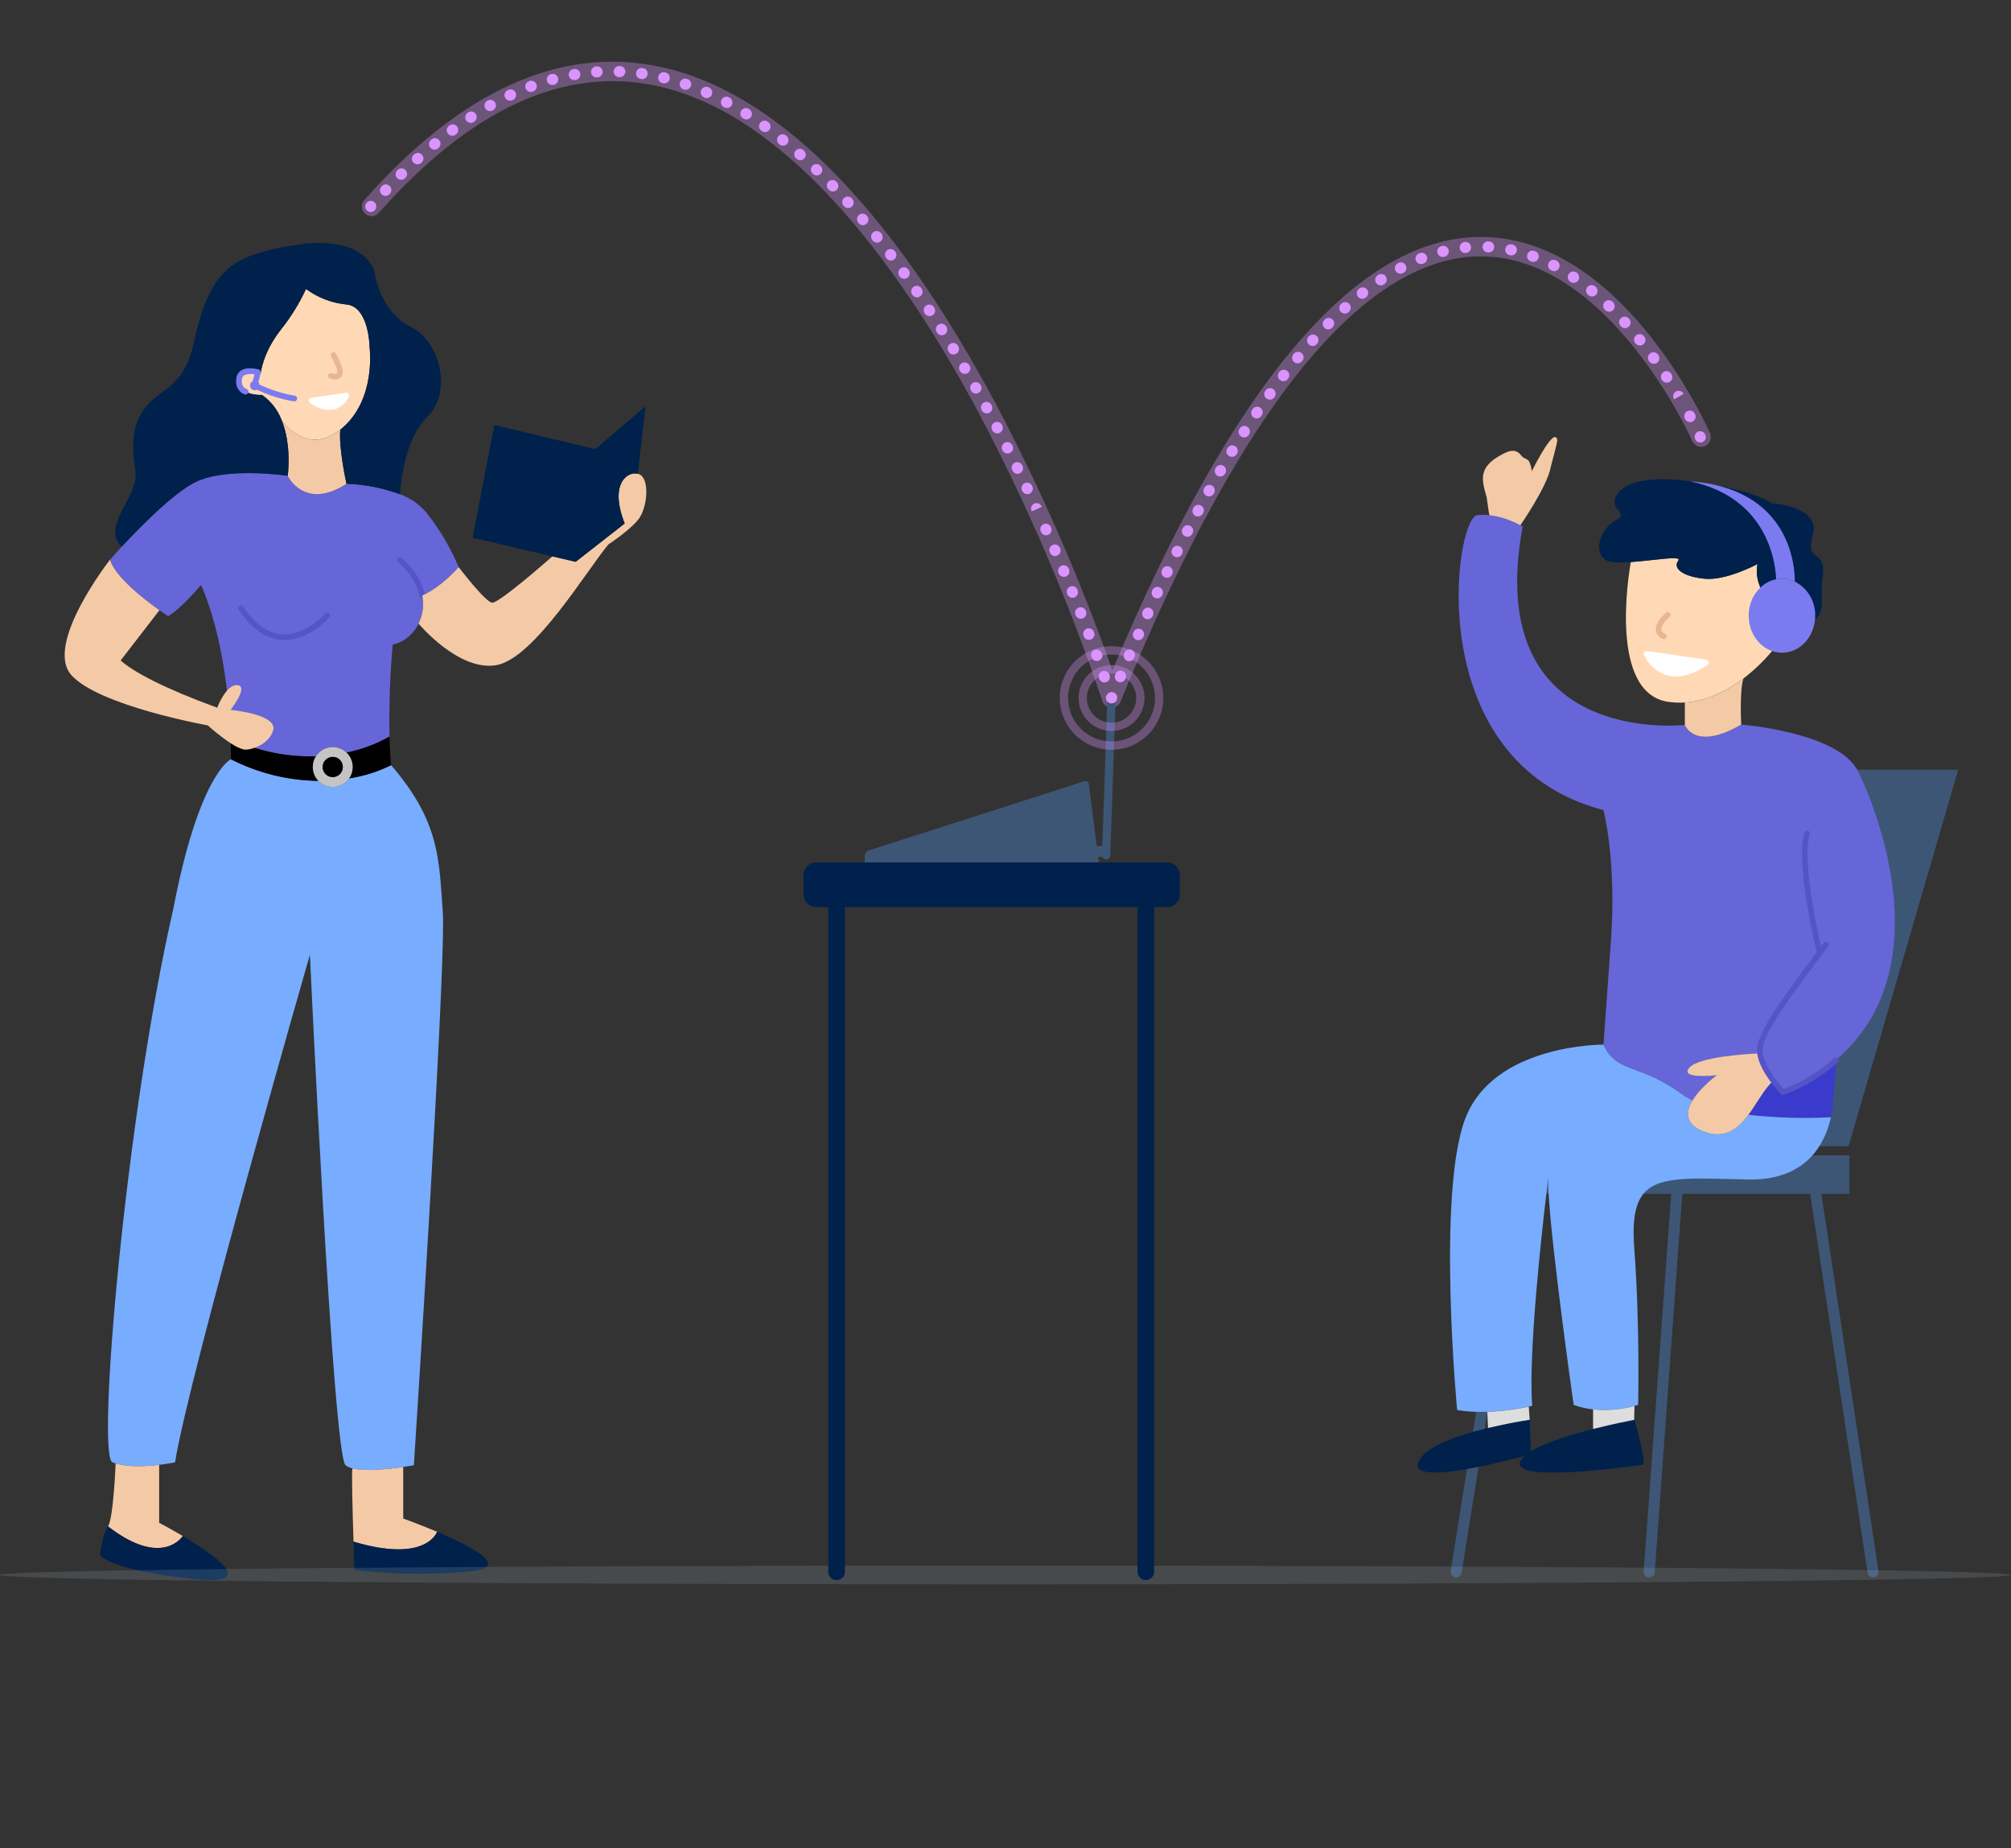 <?xml version="1.0" encoding="UTF-8"?><svg id="Lag_1" xmlns="http://www.w3.org/2000/svg" xmlns:xlink="http://www.w3.org/1999/xlink" viewBox="0 0 944.45 867.79"><rect x="0" y="0" width="944.45" height="867.79" fill="#333333" stroke="none"/><defs><style>.cls-1{fill:#da94ff;}.cls-1,.cls-2,.cls-3,.cls-4,.cls-5,.cls-6,.cls-7,.cls-8,.cls-9,.cls-10,.cls-11,.cls-12,.cls-13,.cls-14,.cls-15,.cls-16,.cls-17,.cls-18,.cls-19,.cls-20,.cls-21{stroke-width:0px;}.cls-2{fill:#7b7bef;}.cls-3{fill:#0b0754;}.cls-4{fill:#5454c6;}.cls-5{fill:#fa9295;}.cls-22{clip-path:url(#clippath-2);}.cls-7{fill:#c4c4c4;}.cls-8{fill:#3d5676;}.cls-9{fill:#3a3acc;}.cls-10{fill:none;}.cls-11{fill:#00214b;}.cls-12{fill:#ddd;}.cls-23{clip-path:url(#clippath-1);}.cls-24{clip-path:url(#clippath-4);}.cls-25{opacity:.35;}.cls-13{fill:#fff;}.cls-26{opacity:.33;}.cls-27{opacity:.19;}.cls-14{fill:#6666d8;}.cls-28{clip-path:url(#clippath);}.cls-15{fill:#e9efff;}.cls-16{fill:#99afc1;}.cls-29{clip-path:url(#clippath-3);}.cls-17{fill:#e8b691;}.cls-18{fill:#78acff;}.cls-19{fill:#ffd9b6;}.cls-30{clip-path:url(#clippath-5);}.cls-20{fill:#f8faff;}.cls-21{fill:#f4caa6;}</style><clipPath id="clippath"><rect class="cls-10" x="0" y="0" width="944.45" height="867.79"/></clipPath><clipPath id="clippath-1"><rect class="cls-10" x="0" y="0" width="944.45" height="867.79"/></clipPath><clipPath id="clippath-2"><rect class="cls-10" x="169.95" y="28.98" width="633.51" height="303.32"/></clipPath><clipPath id="clippath-3"><rect class="cls-10" x="506.55" y="312.28" width="30.95" height="30.95"/></clipPath><clipPath id="clippath-4"><rect class="cls-10" x="497.71" y="303.44" width="48.63" height="48.63"/></clipPath><clipPath id="clippath-5"><rect class="cls-10" x="0" y="735.14" width="944.45" height="8.82"/></clipPath></defs><g class="cls-28"><g id="Group_642"><g id="Group_641"><g class="cls-23"><g id="Group_640"><g id="Group_630" class="cls-25"><g id="Group_629"><g class="cls-22"><g id="Group_628"><path id="Path_2613" class="cls-1" d="m522.03,332.29h-.18c-1.91-.08-3.57-1.34-4.15-3.16-15.67-46.53-35.06-91.72-57.99-135.13-33.46-62.59-86.95-140.08-151.8-153.78-43.11-9.11-86.84,11-130,59.75-1.66,1.88-4.54,2.06-6.42.39-1.88-1.66-2.06-4.54-.39-6.42,45.49-51.39,92.16-72.46,138.7-62.62,30.35,6.42,60.67,26.1,90.11,58.51,23.29,25.63,46.12,59.27,67.88,100,21.23,40.29,39.5,82.07,54.65,125.02,56.32-134.28,114.16-202.75,172.01-203.57,66.78-.99,106.94,88.28,108.62,92.08.02.05.05.1.07.16.97,2.32-.12,4.98-2.44,5.95s-4.98-.12-5.95-2.44c-.38-.87-39.34-87.48-100.18-86.66-24.61.35-49.98,14.97-75.39,43.47-31.05,34.81-62.32,90.54-92.94,165.64-.7,1.71-2.36,2.83-4.21,2.83"/></g></g></g></g><path id="Path_2614" class="cls-20" d="m859.11,867.79c-.17-1.88-.38-3.77-.64-5.64.26,1.87.48,3.75.64,5.64"/><path id="Path_2615" class="cls-20" d="m851.06,834.42c-.65-1.53-1.32-3.07-2.04-4.59.71,1.52,1.4,3.05,2.04,4.59"/><path id="Path_2616" class="cls-15" d="m858.48,862.16c.26,1.87.48,3.75.64,5.64-.17-1.88-.38-3.77-.64-5.64"/><path id="Path_2617" class="cls-15" d="m849.02,829.84c.71,1.52,1.4,3.05,2.04,4.59-.65-1.53-1.32-3.07-2.04-4.59"/><path id="Path_2618" class="cls-3" d="m918.33.91L919.26,0l-.92.92h-.01Z"/><path id="Path_2619" class="cls-8" d="m789.55,513.6c-5.64-4.14-11.82-7.48-18.37-9.94l5.24-17.98,5.53-18.99,14.49-49.74.26-.9,1.44-4.96h0s1.75-6,1.75-6l6.89-23.69,5.63-19.3h106.39s-30.48,104.6-30.48,104.6l-5.53,18.99-15.11,51.87h-12.83c2.37-4,4.07-8.37,5-12.92-12.93.68-25.9.3-38.77-1.16-5.04,6.71-11.31,11.78-21.43,7.61-6.4-2.62-7.65-6.52-6.51-10.52.4-1.35.98-2.63,1.73-3.82-1.87-.88-3.65-1.94-5.33-3.14"/><path id="Path_2620" class="cls-8" d="m854.31,537.22c2.2-3.69,3.8-7.7,4.74-11.89-12.56.61-25.16.22-37.66-1.16-4.53,5.94-11.11,12-21.98,7.52-7.48-3.07-7.88-7.84-6.89-11.3.35-1.17.83-2.3,1.43-3.37-1.67-.83-3.28-1.8-4.8-2.89-5.59-4.1-11.72-7.42-18.22-9.86l-.56-.22,41.55-142.6h107.74s-51.5,176.75-51.5,176.75h-14.48s.62-.99.62-.99Zm63.63-174.46h-105.03s-40.94,140.51-40.94,140.51c6.4,2.45,12.44,5.75,17.96,9.8,1.64,1.18,3.39,2.22,5.22,3.08l.65.31-.37.61c-.71,1.14-1.27,2.37-1.66,3.66-1.24,4.36.76,7.54,6.13,9.74,10.17,4.19,16.15-1.39,20.67-7.4l.23-.3.37.05c12.83,1.44,25.76,1.82,38.65,1.15l.86-.06-.18.84c-.88,4.25-2.4,8.35-4.51,12.15h11.21s50.74-174.15,50.74-174.15Z"/><path id="Path_2621" class="cls-8" d="m772.45,559.9c7.35-7.87,22.81-6.61,48.45-6.04,14.57.31,23.85-4.44,29.75-10.72h17.3v16.76h-95.5"/><path id="Path_2622" class="cls-8" d="m771.97,559.46c6.84-7.33,20-6.99,41.8-6.42,2.29.06,4.67.12,7.14.18,12.61.28,22.45-3.27,29.26-10.51l.19-.2h18.23v18.06h-97.65s1.02-1.09,1.02-1.09Zm95.33-15.66h-16.37c-7.07,7.39-17.16,10.99-30.04,10.72-2.48-.06-4.86-.12-7.14-.18-20.24-.52-32.9-.85-39.67,4.92h93.23s0-15.46,0-15.46Z"/><path id="Path_2623" class="cls-8" d="m726.32,559.9c.43-3.49.74-5.97.88-7.12-.12,2.37-.1,4.75.07,7.12h-.95Z"/><path id="Path_2624" class="cls-8" d="m725.68,559.82c.37-3.01.65-5.26.81-6.56l.07-.55,1.29.13c-.12,2.34-.1,4.69.07,7.03l.04.68h-2.37l.09-.73Z"/><path id="Path_2625" class="cls-8" d="m879.66,740.68c-1.28,0-2.37-.94-2.57-2.21l-27-178.19c-.22-1.42.76-2.74,2.18-2.96,1.42-.22,2.74.76,2.96,2.18l26.99,178.19c.21,1.42-.76,2.74-2.18,2.96-.13.02-.26.03-.39.03"/><path id="Path_2626" class="cls-8" d="m774.54,740.68h-.19c-1.43-.1-2.51-1.35-2.4-2.78l12.99-178.19c.1-1.43,1.35-2.51,2.78-2.4,1.43.1,2.51,1.35,2.4,2.78l-12.99,178.19c-.1,1.36-1.23,2.41-2.59,2.41"/><path id="Path_2627" class="cls-8" d="m683.85,740.68c-.14,0-.28-.01-.41-.03-1.42-.23-2.38-1.56-2.15-2.98l12.04-75.08c.25-1.38,1.54-2.32,2.93-2.12,1.42.2,2.41,1.52,2.2,2.94l-12.04,75.08c-.2,1.26-1.29,2.18-2.56,2.19"/><path id="Path_2628" class="cls-19" d="m783.36,329.55c-27.44-4.21-18.69-58.72-17.46-65.62,10.75-.75,24.26-3.21,22.33-.72-2.83,3.65,2.14,7.54,12.32,8.55s24.87-6.9,24.87-6.9c-2.6,11.65,9.95,23.75,9.95,23.75,5.17-1.31,10.61.72,13.64,5.11,1.18,1.47,1.38,3.51.5,5.18-2.94,4.75-15.34,4.4-15.34,4.4-4.37,5.65-9.45,10.72-15.12,15.07-.08.06-.15.11-.23.17-7.33,5.57-16.84,10.69-27.54,11.34-2.64.17-5.3.05-7.92-.35"/><path id="Path_2629" class="cls-11" d="m754.53,263.21c-6.22-3.32-3.96-14.74,5.32-19.49,0,0,3.27-1.25-.35-4.75s-.7-17.07,31.7-13.3c32.41,3.77,41,10.7,41,10.7,0,0,23.07,1.2,19.15,14.92-3.92,13.72,6.47,5.88,4.67,19.15s2.84,16.7-7.02,23.28c-3.03-4.38-8.47-6.42-13.64-5.11,0,0-12.55-12.1-9.95-23.75,0,0-14.7,7.92-24.87,6.9s-15.15-4.9-12.32-8.55c1.93-2.5-11.58-.04-22.33.72-4.99.36-9.38.34-11.36-.72"/><path id="Path_2630" class="cls-21" d="m698.18,233.41c-2.36-8.06-3.74-13.55,5.66-19.15,5.94-3.55,8.4-3.31,10.92,0,.8,1.05,2.93,1.25,3.48,2.62,2.77,6.81-.42,7.57-.42,7.57,0,0,12.12-25.47,13.55-17.81.17.82-2.86,11.55-3.07,12.69-1.74,9.35-14.4,27.48-14.4,27.48-.09-.04-.17-.07-.26-.1l-.02-.02c-3.9-1.47-8-2.33-12.16-2.55h-.18c-.51-.03-1.01-.06-1.49-.07-.09-1.22-.29-2.44-.6-3.63"/><path id="Path_2631" class="cls-9" d="m821.09,523.48s.01-.03.03-.04c3.33-4.43,6.11-9.57,9.13-13.24.77-.96,1.62-1.84,2.55-2.65,1.32,1.9,2.53,3.43,3.34,4.4.65.78,1.04,1.21,1.04,1.21.42-.2.84-.38,1.26-.56.69-.31,1.38-.62,2.04-.93,7.97-3.68,15.4-8.44,22.07-14.15l-1.62,17.67c0,3.18-.36,6.34-1.07,9.44-12.93.68-25.9.3-38.77-1.16"/><path id="Path_2632" class="cls-14" d="m791.26,340.4s-95.47,11.04-76.15-93.16c0,0-10.67-6.61-21.34-5.34s-27.19,115.89,59.29,138.51c0,0,6.24,23.43,3.49,61.58l-1.78,24.71-1.36,18.99-.35,4.84h.01c3.79,8.55,9.49,9.79,18.09,13.13,6.55,2.45,12.73,5.8,18.37,9.94,1.68,1.21,3.46,2.26,5.33,3.14,3.79-6.3,11.41-11.87,11.41-11.87,0,0-18.08,2.11-12.81-3.62.7-.71,1.52-1.29,2.43-1.7,8.54-4.21,30.63-4.94,30.63-4.94.02.09.05.18.08.27v.03c1.16,4,2.93,7.8,5.26,11.26.04.05.08.11.1.14.29.43.56.84.83,1.23,1.32,1.9,2.53,3.43,3.34,4.4.14.04.29.08.42.12.57.16,1.13.32,1.68.48.08.01.14.04.21.05.69-.31,1.38-.62,2.04-.93,7.97-3.68,15.4-8.44,22.07-14.15,4.11-3.54,7.83-7.51,11.11-11.83,4.4-5.79,7.93-12.19,10.49-18.99,9.91-26.18,5.3-55.62-1.04-77.07-.09-.32-.18-.64-.27-.93-.53-1.77-1.08-3.48-1.62-5.12,0,0,0-.02-.01-.03-2.37-7.25-5.21-14.34-8.5-21.23-.04-.08-.08-.14-.12-.22-9.3-18.34-54.84-21.86-54.84-21.86-21.94,12.74-26.46.16-26.46.16m63.37,107.33v.08s0-.04-.01-.07h.01Z"/><path id="Path_2633" class="cls-5" d="m854.65,447.73v.08s0-.04-.01-.07h.01Z"/><path id="Path_2634" class="cls-5" d="m854.65,447.73v.08s0-.04-.01-.07h.01Z"/><path id="Path_2635" class="cls-5" d="m854.65,447.73v.08s0-.04-.01-.07h.01Z"/><path id="Path_2636" class="cls-18" d="m684.33,662.09s-9.51-100.54,3.61-136.28c13.12-35.73,65.13-35.29,65.13-35.29h.01c3.79,8.55,9.49,9.79,18.09,13.13,6.55,2.45,12.73,5.8,18.37,9.94,1.68,1.21,3.46,2.26,5.33,3.14-.74,1.19-1.32,2.48-1.73,3.82-1.14,4,.1,7.9,6.51,10.52,10.12,4.17,16.39-.9,21.43-7.61,12.87,1.45,25.84,1.84,38.77,1.16-.94,4.56-2.63,8.92-5,12.92-1.2,2-2.62,3.88-4.21,5.59-5.9,6.28-15.17,11.04-29.75,10.72-25.64-.57-41.1-1.83-48.45,6.04-4.46,4.77-5.94,12.89-4.91,26.53,2.72,36.18,1.81,73.26,1.81,73.26,0,0-.63.22-1.74.51-6.33,1.7-12.91,2.25-19.43,1.62-3.12-.33-6.18-1.04-9.12-2.13,0,0-10.45-73.69-11.79-99.79-.17-2.37-.19-4.75-.07-7.12-.14,1.14-.46,3.62-.88,7.12-2.44,20.5-8.55,75.81-6.73,100.24l-1.61.36-.86.18c-.23.06-.49.09-.74.16-.3.05-.64.12-.99.18-.7.13-1.47.26-2.27.4-4.84.82-9.73,1.33-14.64,1.53-.86.04-1.73.05-2.6.05-.95.01-1.9,0-2.86-.04-2.92-.07-5.83-.36-8.7-.87"/><path id="Path_2637" class="cls-21" d="m793.14,520.57c.4-1.35.98-2.63,1.73-3.82,3.79-6.3,11.41-11.87,11.41-11.87,0,0-18.08,2.11-12.81-3.62.7-.71,1.52-1.29,2.43-1.7,8.54-4.21,30.63-4.94,30.63-4.94.02.09.05.18.08.27v.03c1.16,4,2.93,7.8,5.26,11.26.04.05.08.11.1.14.29.43.56.84.83,1.23-.93.81-1.78,1.69-2.55,2.65-3.03,3.66-5.81,8.81-9.13,13.24-.01.01-.01.03-.03.04-5.04,6.71-11.31,11.78-21.43,7.61-6.4-2.62-7.65-6.52-6.51-10.52"/><path id="Path_2638" class="cls-21" d="m791.28,329.89c10.7-.65,20.22-5.76,27.54-11.34-1.9,5.19-1.09,21.69-1.09,21.69-21.94,12.75-26.46.15-26.46.15v-10.51"/><path id="Path_2639" class="cls-11" d="m771.53,687.78c-1.95.3-61.95,9.05-57.58-1.5.47-1,1.14-1.89,1.99-2.6.92-.83,1.92-1.56,2.98-2.19,6.75-4.15,18.83-7.84,29.25-10.49,9.79-2.48,18.13-4.07,19.3-4.29.05,0,.09-.01.14-.02,0,0,5.88,20.8,3.92,21.1"/><path id="Path_2640" class="cls-12" d="m748.18,661.82c6.52.63,13.1.08,19.43-1.62l-.13,6.51c-1.17.22-9.51,1.8-19.3,4.29v-9.17"/><path id="Path_2641" class="cls-11" d="m715.94,683.66c-11.88,3.21-54.46,14.05-49.77,2.8,2.65-6.38,15.17-11.25,27.28-14.56,1.82-.5,3.63-.96,5.4-1.39,3.25-.79,6.34-1.45,9.08-1.99.65-.13,1.29-.26,1.93-.38.57-.11,1.13-.21,1.69-.32s1.08-.21,1.59-.29c.25-.05.5-.09.73-.13.54-.1,1.04-.17,1.49-.25,1.86-.31,3.06-.48,3.06-.48l.51,14.81c-1.06.63-2.06,1.37-2.98,2.2"/><path id="Path_2642" class="cls-12" d="m698.48,662.97c4.91-.2,9.8-.71,14.64-1.53.8-.14,1.57-.27,2.27-.4.35-.07.69-.13.99-.18.25-.07.51-.11.74-.16l.86-.18.43,6.17s-1.2.16-3.05.48c-.47.08-.96.16-1.49.26-.23.04-.48.08-.73.13-.5.08-1.05.2-1.59.29s-1.1.2-1.69.32c-.64.12-1.29.26-1.94.38-2.73.55-5.82,1.21-9.07,1.99l-.36-7.56"/><path id="Path_2643" class="cls-21" d="m794.87,516.75c7.26,3.49,16.75,5.55,26.21,6.73l-26.21-6.73Z"/><path id="Path_2644" class="cls-4" d="m837.23,514.11c-.35,0-.69-.14-.94-.4-.45-.48-11.1-11.69-11.1-20.39s11.7-24.32,31.08-50.22l.23-.31s.02-.02.02-.03c.44-.57,1.25-.67,1.82-.23.57.44.67,1.25.23,1.82l-.23.31c-18.4,24.59-30.56,40.84-30.56,48.66,0,7.67,10.28,18.48,10.38,18.59.23.24.36.56.36.9,0,.72-.58,1.3-1.3,1.3"/><path id="Path_2645" class="cls-4" d="m854.62,448.77c-.6,0-1.12-.41-1.26-.99-.42-1.7-10.3-41.91-5.96-56.88.21-.66.9-1.04,1.57-.86.69.18,1.11.89.93,1.59-4.15,14.31,5.89,55.12,5.99,55.53.03.1.04.21.04.32,0,.72-.58,1.3-1.3,1.29"/><path id="Path_2646" class="cls-4" d="m837.48,514.11c-.56,0-1.06-.36-1.23-.89-.22-.68.15-1.42.83-1.64,8.92-3.3,17.14-8.26,24.24-14.6.53-.48,1.35-.45,1.84.08.48.53.45,1.35-.08,1.84-7.34,6.61-15.89,11.76-25.17,15.14-.13.04-.27.07-.4.07"/><path id="Path_2647" class="cls-17" d="m781.51,300.11c-.18,0-.35-.04-.52-.11-1.73-.56-3.01-2.02-3.34-3.8-.57-3.88,4.28-8.09,4.83-8.56.54-.42,1.3-.35,1.76.15.48.53.44,1.35-.09,1.84-1.67,1.41-4.21,4.34-3.94,6.2.04.27.16,1.08,1.81,1.79.47.21.78.67.78,1.19,0,.72-.58,1.3-1.3,1.3"/><path id="Path_2648" class="cls-13" d="m801.3,311.06c-20.58,14.02-28.04-4.07-28.04-4.07l28.04,4.07"/><path id="Path_2649" class="cls-13" d="m787.02,317.68c-1.52,0-3.02-.21-4.48-.64-4.67-1.59-8.47-5.05-10.48-9.56-.09-.22-.12-.45-.09-.68.1-.71.76-1.2,1.47-1.1l28.04,4.07c.36.05.68.25.88.55.41.59.25,1.4-.34,1.81-5.43,3.7-10.46,5.56-15.01,5.56m-11.33-9.03c1.79,2.78,4.48,4.87,7.63,5.89,4.12,1.22,8.92.3,14.29-2.73l-21.92-3.16Z"/><path id="Path_2650" class="cls-2" d="m821.25,289.13c0-8.55,5.56-15.67,12.88-17.12.9-.18,1.81-.27,2.73-.27,2.1,0,4.17.46,6.07,1.35,6,3.07,9.71,9.3,9.56,16.03,0,9.6-6.99,17.38-15.61,17.38s-15.61-7.78-15.61-17.38"/><path id="Path_2651" class="cls-2" d="m793.65,226c47.68,3.39,49.34,40.9,49.28,47.1-1.9-.89-3.97-1.35-6.07-1.35-.92,0-1.83.09-2.73.27-.11-5.02-2.38-38.13-40.49-46.01"/><path id="Path_2652" class="cls-18" d="m52.81,686.67c-7.62-2.99,6.29-162.71,28.54-259.68v-.04c11.86-61.84,26.16-69.98,27.04-70.42,0,0,.02-.01.03-.01h.01c12.74,6.51,26.82,9.99,41.13,10.15.42.44.89.83,1.39,1.18,4.24,2.94,10.05,1.89,12.99-2.35,6.86-1.03,13.52-3.12,19.74-6.2,23.43,27.06,22.46,45.6,24.26,68.66s-13.56,260.05-13.56,260.05c0,0-1.99.38-5,.82-6.48.95-17.69,2.21-23.86.65-1.18-.24-2.29-.74-3.25-1.47-5.88-4.98-16.73-239.7-16.73-239.7,0,0-57,198.09-63.32,238.35,0,0-3.09.65-7.47,1.18-5.96.72-14.31,1.16-20.43-.68h0c-.51-.16-1.03-.32-1.49-.51"/><path id="Path_2653" class="cls-14" d="m51.68,262.79s2.14-2.45,5.54-6.11c8.32-8.95,24.17-25.16,34.6-30.29,14.7-7.25,43.31-2.95,43.31-2.95,0,0,7.8,16.5,27.59,3.73,8.61.29,17.12,1.96,25.21,4.94,4.62,1.68,8.74,4.5,11.99,8.18,6.35,7.91,11.57,16.66,15.5,26,0,0-7.94,9.28-17.09,13.36.55,2.6.56,5.29,0,7.89-.38,1.83-.97,3.6-1.77,5.28-2.31,4.99-6.78,8.63-12.13,9.87-1.26,14.36-1.77,28.78-1.52,43.19-6.28,3.56-13.09,6.08-20.17,7.49-.45-.43-.94-.81-1.46-1.14-4.37-2.76-10.14-1.46-12.9,2.91-13.83.41-27.56-2.46-40.07-8.36-.57-15.68-3.1-47.32-13.87-72.13,0,0-9.72,11.53-15.49,14.69,0,0-1.62-1.05-4.07-2.79-7.01-5-20.92-15.72-23.18-23.77"/><path id="Path_2654" class="cls-6" d="m165.63,360.15c0-2.56-1.06-5-2.91-6.77,7.08-1.4,13.89-3.93,20.17-7.5.07,2.83.21,5.65.39,8.38l.39,5.04c-6.22,3.08-12.87,5.17-19.73,6.2,1.1-1.57,1.69-3.44,1.69-5.35"/><path id="Path_2655" class="cls-4" d="m198.32,280.95c-.62,0-1.15-.43-1.27-1.04-1.86-9.11-9.86-15.84-9.95-15.9-.52-.45-.6-1.24-.17-1.78.44-.56,1.26-.66,1.82-.22.35.3,8.79,7.36,10.83,17.38.02.09.03.18.03.26,0,.72-.58,1.3-1.3,1.3"/><path id="Path_2656" class="cls-21" d="m135.13,223.44s2.01-14.27-2.88-26.2c.51.75,11.84,16.97,27.57,4.52-.86,8.51,2.9,25.42,2.9,25.42-19.78,12.77-27.59-3.73-27.59-3.73"/><path id="Path_2657" class="cls-19" d="m112.29,178.89c-.34-7.24,10.17-3.73,10.17-3.73,0,0,1.02-9.61,9.27-20.12,4.76-5.94,8.78-12.43,11.98-19.33,5.52,4.07,12.03,6.58,18.85,7.27,10.77.83,11,19.97,11,19.97,0,0,3.32,24.58-13.12,38.3-.21.17-.43.35-.64.51-15.73,12.45-27.06-3.77-27.56-4.52h-.01s-.01-.02-.01-.02c-1.81-4.76-5.01-8.86-9.2-11.76,0,0-10.4.68-10.74-6.55"/><path id="Path_2658" class="cls-11" d="m57.22,256.68c-10.08-9.15,7.8-23.84,6.45-34.5s-4.52-26.44,12.22-37.75,13.46-24.62,20.12-41.16c7.01-17.41,15.16-23.7,41.39-28.04,35.5-5.88,38.66,13.12,38.66,13.12,0,0,2.26,17.98,17.18,25.32,13.28,6.54,19.45,30.29,7.46,42.06-11.98,11.77-12.78,36.37-12.78,36.37-8.09-2.98-16.6-4.65-25.21-4.94,0,0-3.76-16.91-2.9-25.42.21-.16.43-.34.64-.51,16.44-13.72,13.12-38.3,13.12-38.3,0,0-.23-19.14-11-19.97-6.82-.68-13.34-3.19-18.85-7.27-3.2,6.9-7.23,13.4-11.99,19.33-8.25,10.51-9.27,20.12-9.27,20.12,0,0-10.5-3.5-10.17,3.73s10.74,6.55,10.74,6.55c4.18,2.9,7.39,7,9.2,11.76h0s0,.01.01.01h.01c4.89,11.94,2.88,26.21,2.88,26.21,0,0-28.6-4.3-43.31,2.95-10.44,5.13-26.28,21.34-34.6,30.29"/><path id="Path_2659" class="cls-21" d="m166.03,723.91c-.43-13.39-.95-32.4-.52-34.41,6.17,1.56,17.38.31,23.86-.65v24.2s7.44,2.66,15.9,6.24c0,0-4.87,14.88-39.24,4.62"/><path id="Path_2660" class="cls-11" d="m166.03,723.91c34.37,10.25,39.24-4.63,39.24-4.63,15.64,6.64,34.74,16.43,16.54,18.49-18.41,1.83-36.96,1.62-55.32-.6,0,0-.21-5.74-.45-13.26"/><path id="Path_2661" class="cls-21" d="m50.71,716.74c2.52-3.35,3.57-28.9,3.6-29.56,6.12,1.83,14.47,1.39,20.43.68v27.19s5.03,2.62,11.11,6.22c0,0-9.54,15.26-35.14-4.52"/><path id="Path_2662" class="cls-11" d="m46.94,730.19s1.23-10.07,3.78-13.45c25.6,19.79,35.13,4.52,35.13,4.52,14.68,8.7,35.52,23.15,6.66,20.35-40.82-3.96-45.57-11.42-45.57-11.42"/><path id="Path_2663" class="cls-6" d="m108.44,356.51s.08-3.67-.14-9.72c12.51,5.89,26.24,8.76,40.06,8.35-2.32,3.65-1.82,8.43,1.21,11.52-14.31-.15-28.39-3.63-41.13-10.16"/><path id="Path_2664" class="cls-7" d="m148.36,355.15c-.95,1.5-1.46,3.24-1.46,5.01,0,5.17,4.19,9.37,9.36,9.37,5.17,0,9.37-4.19,9.37-9.36s-4.19-9.37-9.36-9.37c-3.21,0-6.19,1.65-7.91,4.35m3.17,5c.01-2.61,2.13-4.72,4.74-4.73h.01c2.62,0,4.74,2.14,4.73,4.75,0,2.62-2.14,4.74-4.75,4.73s-4.74-2.14-4.73-4.75"/><path id="Path_2665" class="cls-6" d="m151.53,360.15c0-2.62,2.12-4.73,4.74-4.74h0c2.62,0,4.74,2.12,4.74,4.74s-2.12,4.74-4.74,4.74c-2.62,0-4.74-2.12-4.74-4.74"/><path id="Path_2666" class="cls-4" d="m133.66,300.51c-.4,0-.81-.01-1.22-.04-7.58-.47-14.44-5.26-20.4-14.24-.35-.58-.2-1.33.35-1.73.58-.42,1.4-.29,1.81.3,5.48,8.26,11.66,12.66,18.38,13.08,11.03.68,20.02-9.64,20.11-9.74.46-.51,1.24-.57,1.78-.14.56.45.65,1.27.2,1.83-.39.45-9.29,10.68-21,10.68"/><path id="Path_2667" class="cls-17" d="m157.39,178.19c-.91-.02-1.8-.21-2.63-.57-.62-.3-.9-1.03-.64-1.67.27-.66,1.03-.98,1.7-.71.67.31,1.41.4,2.13.26.18-.07.32-.22.39-.4.42-.99-1.16-4.91-2.84-7.8-.32-.6-.13-1.35.45-1.72.61-.38,1.41-.2,1.79.41.99,1.7,4.12,7.45,2.99,10.13-.33.83-1,1.48-1.83,1.81-.48.18-.99.27-1.5.26"/><path id="Path_2668" class="cls-2" d="m115.03,185.2c-1.75-.46-4.84-2.67-4.01-7.76.2-1.45,1.03-2.74,2.26-3.52,3.01-1.89,7.74-.56,8.28-.4.69.21,1.1.93.91,1.63l-1.13,4.3c.3.32.5.72.57,1.15,5.24,2.48,10.79,4.22,16.51,5.2.65.1,1.13.66,1.14,1.32,0,.74-.59,1.35-1.33,1.35-.07,0-.14,0-.21,0-5.99-1.01-11.82-2.84-17.31-5.44-.31.15-.66.23-1,.23-.85,0-1.63-.48-2.02-1.24-.56-1.11-.12-2.47.99-3.04l.83-3.17c-1.61-.39-3.3-.25-4.82.4-.58.37-.96.98-1.03,1.67-.62,3.83,1.78,4.65,2.04,4.72.7.2,1.12.91.95,1.62-.18.72-.9,1.17-1.63.99"/><path id="Path_2669" class="cls-21" d="m196.56,292.83c.8-1.69,1.39-3.46,1.77-5.29.55-2.6.54-5.3-.01-7.9,9.16-4.08,17.09-13.35,17.09-13.35,0,0,12.45,16.37,15.71,16.72,3.29.34,28.32-21.77,28.32-21.77l10.92,2.55,23.03-18c-7.4-18.68,1.36-24.65,6.17-23.32.48.12.93.33,1.33.62,4.18,3.06,2.94,14.71-.45,19.91-3.4,5.2-14.71,12.65-14.71,12.65-9.76,11.51-34.7,53.36-52.45,56.65s-36.71-19.47-36.71-19.47"/><path id="Path_2670" class="cls-11" d="m232.14,199.58l47.49,11.31,23.51-20.12-3.59,31.73c-4.81-1.34-13.57,4.64-6.17,23.32l-23.03,18-10.92-2.55-37.46-8.77,10.18-52.91Z"/><path id="Path_2671" class="cls-13" d="m146.26,188.09c12.08,8.23,16.46-2.39,16.46-2.39l-16.46,2.39"/><path id="Path_2672" class="cls-13" d="m154.64,192.52c-3.31-.18-6.48-1.35-9.12-3.36-.3-.21-.5-.53-.55-.89-.1-.71.39-1.37,1.1-1.47l16.46-2.39c.23-.03.47,0,.68.08.66.27.98,1.03.7,1.7-1.25,2.79-3.6,4.94-6.49,5.92-.9.27-1.84.4-2.78.4m-4.47-3.68c1.99,1.04,4.3,1.33,6.48.8,1.32-.41,2.5-1.19,3.41-2.24l-9.89,1.44Z"/><path id="Path_2673" class="cls-21" d="m97.59,340.62s12.48,11.39,17.84,11.39c3.02,0,10.8-2.54,12.84-8.94,2.44-7.69-19.98-9.74-19.98-9.74,0,0,8.63-10.97,3.29-11.61s-9.57,10.59-9.57,10.59c-24.23-8.81-39.18-16.64-45.35-22.17l18.21-23.59c-7.03-5-20.93-15.72-23.19-23.77,0,0-31.11,39.76-18.16,54.23s64.08,23.6,64.08,23.6"/><path id="Path_2674" class="cls-8" d="m515.67,401.88c-.14-1.06-.36-2.8-.49-3.87l-3.81-29.82c-.01-.14-.04-.28-.09-.41-.3-.81-1.2-1.23-2.01-.93l-101.29,32.49c-1.07.4-1.81,1.4-1.86,2.55v5.21c0,1.07.87,1.94,1.95,1.95h106.57c.1,0,.2,0,.3-.02.91-.14,1.54-1,1.4-1.91l-.67-5.24Z"/><path id="Path_2675" class="cls-8" d="m519.5,403.57h-.07c-1.08-.04-1.92-.94-1.88-2.01l2.52-73.87s0-.06,0-.08c.06-1.07.98-1.9,2.05-1.84,1.07.06,1.9.98,1.84,2.05l-2.52,73.87c-.04,1.05-.9,1.88-1.95,1.88"/><rect id="Rectangle_471" class="cls-8" x="510.32" y="397.28" width="9.77" height="5.1"/><path id="Path_2676" class="cls-1" d="m798.53,207.8c-1.02,0-1.95-.6-2.37-1.53l-.05-.12c-.58-1.31,0-2.85,1.32-3.43s2.85,0,3.43,1.32l-2.32,1.17,2.37-1.07c.15.33.23.69.23,1.06,0,1.44-1.16,2.6-2.6,2.61"/><path id="Path_2677" class="cls-1" d="m526.14,320.37c-.34,0-.68-.07-.99-.2-1.32-.55-1.95-2.07-1.4-3.4l.1-.24s.02-.05.03-.08c.57-1.31,2.11-1.91,3.42-1.34,1.31.57,1.91,2.11,1.34,3.42l-.1.24c-.41.97-1.35,1.59-2.4,1.59m4.19-9.89c-.36,0-.71-.07-1.04-.22-1.31-.58-1.91-2.11-1.34-3.42l.09-.22s.04-.1.06-.15c.6-1.3,2.15-1.87,3.45-1.27,1.3.6,1.87,2.15,1.27,3.45l-.11.26c-.41.95-1.35,1.56-2.39,1.56m4.3-9.85c-.36,0-.71-.07-1.04-.22-1.31-.57-1.91-2.11-1.34-3.42l.11-.26c.59-1.26,2.07-1.82,3.35-1.29,1.33.55,1.95,2.07,1.4,3.4l-.1.22c-.41.95-1.35,1.56-2.39,1.56m4.38-9.82c-.36,0-.72-.08-1.06-.23-1.31-.59-1.9-2.13-1.31-3.44l.11-.25c.6-1.31,2.14-1.89,3.45-1.29,1.31.6,1.89,2.14,1.29,3.45l-.11.23c-.42.93-1.35,1.53-2.37,1.53m4.48-9.77c-.39,0-.77-.09-1.12-.25-1.29-.62-1.84-2.17-1.23-3.46l.1-.22c.6-1.3,2.15-1.87,3.45-1.26,1.3.6,1.87,2.15,1.26,3.45l-.12.26c-.43.91-1.35,1.48-2.35,1.48m4.61-9.71c-.39,0-.78-.09-1.13-.26-1.29-.62-1.83-2.18-1.21-3.47l.11-.24h0c.62-1.29,2.18-1.83,3.47-1.21,1.29.62,1.83,2.18,1.21,3.47l-.11.24c-.43.9-1.34,1.47-2.34,1.47m4.73-9.65c-.4,0-.8-.09-1.16-.27-1.28-.64-1.81-2.2-1.16-3.49l.11-.23c.65-1.22,2.14-1.72,3.39-1.14,1.3.6,1.87,2.15,1.26,3.45l-.12.24c-.44.88-1.34,1.43-2.33,1.43m4.86-9.59c-.42,0-.83-.1-1.2-.29-1.27-.66-1.77-2.23-1.11-3.51l.12-.22c.66-1.28,2.23-1.77,3.5-1.11,1.28.66,1.77,2.23,1.11,3.5l-.12.24c-.45.86-1.34,1.4-2.31,1.4m5-9.51c-.43,0-.84-.11-1.22-.31-1.27-.68-1.75-2.25-1.07-3.52l.13-.24s.04-.07.06-.11c.71-1.25,2.29-1.69,3.54-.98s1.69,2.29.98,3.54l-.12.22c-.45.85-1.33,1.38-2.3,1.38m5.15-9.43c-.44,0-.87-.11-1.25-.32-1.26-.69-1.71-2.28-1.02-3.53l.13-.24c.7-1.25,2.28-1.7,3.53-1,1.25.7,1.7,2.28,1,3.53l-.12.22c-.46.83-1.33,1.34-2.28,1.34m5.31-9.33c-.46,0-.91-.13-1.31-.36-1.24-.73-1.65-2.32-.92-3.56l.12-.21c.72-1.24,2.31-1.66,3.55-.94,1.24.72,1.66,2.31.94,3.55l-.14.24c-.47.79-1.32,1.28-2.24,1.27m5.5-9.23c-.47,0-.94-.13-1.35-.38-1.23-.75-1.62-2.34-.87-3.57l.14-.23c.75-1.22,2.35-1.61,3.57-.86,1.22.75,1.61,2.35.86,3.57l-.13.22c-.47.78-1.32,1.25-2.23,1.25m5.7-9.11c-.5,0-.99-.15-1.41-.42-1.2-.78-1.55-2.39-.77-3.59l.13-.21c.77-1.21,2.38-1.56,3.59-.79s1.56,2.38.79,3.59l-.15.23c-.48.74-1.3,1.19-2.19,1.19m209.47-7.19c-.96,0-1.85-.53-2.3-1.38l-.12-.22s-.02-.04-.03-.06c-.66-1.28-.16-2.84,1.12-3.5,1.28-.66,2.84-.16,3.5,1.12l.13.24c.2.37.3.79.3,1.21,0,1.44-1.16,2.6-2.59,2.61m-203.55-1.78c-.52,0-1.03-.16-1.46-.45-1.18-.81-1.49-2.43-.68-3.61l.14-.2c.04-.06.07-.11.11-.17.85-1.16,2.48-1.4,3.63-.55,1.16.85,1.4,2.48.55,3.63l-.16.23c-.48.71-1.29,1.13-2.15,1.13m6.15-8.82c-.55,0-1.09-.18-1.53-.5-1.16-.85-1.41-2.47-.57-3.63l.14-.19c.84-1.17,2.46-1.44,3.63-.6s1.44,2.46.6,3.63l-.17.23c-.49.67-1.27,1.07-2.1,1.07m189.79-.3c-.69-1.21-.3-2.74.88-3.48,1.22-.76,2.82-.39,3.58.82l.09.15-2.19,1.41-2.29,1.24-.08-.13Zm2.36-1.11h0Zm-5.67-6.54c-.88,0-1.7-.44-2.18-1.18l-.14-.22s-.02-.04-.04-.06c-.77-1.21-.42-2.82.79-3.59,1.21-.77,2.82-.42,3.59.79l.15.22c.27.42.42.91.42,1.41,0,1.44-1.16,2.6-2.59,2.6m-180.07-.68c-.57,0-1.13-.19-1.58-.54-1.14-.88-1.35-2.51-.47-3.64l.16-.21c.88-1.14,2.51-1.35,3.64-.47,1.14.88,1.35,2.51.47,3.64l-.16.21c-.49.64-1.25,1.01-2.06,1.01m173.98-8.18c-.83,0-1.62-.4-2.11-1.08l-.16-.22h0c-.84-1.16-.58-2.79.59-3.63,1.16-.84,2.79-.58,3.63.59l.16.21c.32.44.49.98.49,1.52,0,1.43-1.16,2.6-2.6,2.6m-167.29-.22c-.61,0-1.19-.21-1.66-.6-1.1-.92-1.26-2.55-.34-3.66l.17-.2c.92-1.1,2.55-1.26,3.66-.34s1.26,2.55.34,3.66l-.17.2c-.49.6-1.23.94-2,.94m7.01-8.13c-.64,0-1.26-.24-1.74-.67-1.06-.96-1.15-2.6-.19-3.67l.17-.19h0c.96-1.07,2.6-1.15,3.67-.19s1.15,2.6.19,3.67l-.18.2c-.49.55-1.19.86-1.93.86m153.74-.25c-.8,0-1.56-.36-2.07-.99l-.12-.14h0c-.89-1.12-.71-2.76.41-3.65,1.12-.89,2.76-.71,3.65.41l.1.12.06.08c.35.45.55,1.01.55,1.59,0,1.43-1.15,2.59-2.58,2.59m-146.38-7.57c-.69,0-1.35-.27-1.84-.76-1.01-1.01-1.02-2.66,0-3.67l.18-.18h0c1.01-1.02,2.66-1.03,3.68-.02,1.02,1.01,1.03,2.66.02,3.68l-.19.19c-.49.49-1.15.76-1.84.76m139.39-.58c-.73,0-1.43-.31-1.92-.85l-.19-.21h0c-.96-1.07-.88-2.71.19-3.67s2.71-.88,3.67.19l.17.18c.44.48.68,1.1.68,1.75,0,1.43-1.16,2.6-2.6,2.6m-131.63-6.85c-.74,0-1.45-.32-1.94-.87-.96-1.07-.86-2.71.21-3.67l.19-.16c1.07-.96,2.71-.88,3.67.19.96,1.07.88,2.71-.19,3.67l-.2.18c-.48.43-1.09.66-1.73.66m124.14-.87c-.67,0-1.31-.26-1.8-.72l-.19-.18s-.02-.02-.04-.03c-1.03-1-1.04-2.65-.04-3.67,1-1.03,2.65-1.04,3.67-.04l.19.18c.51.49.8,1.16.8,1.87,0,1.44-1.16,2.6-2.6,2.6m-115.93-6.06c-.8,0-1.55-.36-2.04-.99-.89-1.13-.69-2.76.43-3.65l.21-.16h0c1.13-.89,2.76-.69,3.65.44.89,1.13.69,2.76-.44,3.65l-.2.16c-.46.36-1.02.56-1.61.56m107.9-1.1c-.6,0-1.17-.2-1.64-.58l-.22-.18c-1.1-.92-1.26-2.55-.34-3.66.92-1.1,2.55-1.26,3.66-.34l.18.15c.61.5.97,1.24.97,2.03,0,1.43-1.17,2.59-2.61,2.59m-99.22-5.22c-.86,0-1.67-.43-2.16-1.14-.8-1.19-.49-2.8.7-3.61l.24-.16c1.2-.79,2.81-.46,3.6.73s.46,2.81-.73,3.6l-.19.13c-.43.29-.93.45-1.45.45m90.62-1.18c-.52,0-1.02-.15-1.45-.44l-.21-.14c-1.17-.8-1.48-2.39-.71-3.57.79-1.2,2.4-1.53,3.6-.75l.23.16c.68.48,1.09,1.26,1.09,2.1.01,1.43-1.14,2.61-2.58,2.62m-81.37-4.28c-.96,0-1.84-.53-2.29-1.38-.68-1.27-.2-2.84,1.07-3.52l.22-.12c1.26-.68,2.84-.2,3.52,1.06.68,1.26.2,2.84-1.06,3.52l-.24.13c-.38.2-.79.31-1.22.31m72.17-1.2c-.42,0-.83-.1-1.21-.3l-.22-.11h0c-1.28-.66-1.77-2.23-1.11-3.5.66-1.28,2.23-1.77,3.5-1.11l.25.13c.86.45,1.39,1.34,1.39,2.31,0,1.43-1.17,2.6-2.6,2.59m-62.48-3.34c-1.06,0-2.01-.65-2.4-1.63-.53-1.33.11-2.85,1.45-3.38l.24-.1s.05-.02.08-.03c1.34-.51,2.84.17,3.35,1.51s-.17,2.84-1.51,3.35l-.24.1c-.3.12-.63.19-.96.19m52.68-1.04c-.31,0-.61-.05-.9-.16l-.22-.08s-.08-.03-.11-.04c-1.34-.52-2.01-2.02-1.49-3.36.52-1.34,2.02-2.01,3.36-1.49l.27.1c1.02.38,1.69,1.35,1.69,2.44,0,1.43-1.17,2.6-2.6,2.6m-42.47-2.3c-1.19,0-2.22-.81-2.52-1.96-.35-1.39.49-2.8,1.88-3.16l.26-.07c1.37-.32,2.74.5,3.11,1.85.37,1.39-.45,2.81-1.83,3.18l-.25.06c-.21.05-.42.08-.64.08m32.16-.71c-.18,0-.37-.02-.55-.06l-.24-.05s-.02,0-.03,0c-1.4-.3-2.29-1.69-1.99-3.09s1.69-2.29,3.09-1.99l.27.06c1.2.25,2.07,1.32,2.06,2.55,0,1.43-1.17,2.59-2.61,2.59m-21.62-1.17c-1.34,0-2.46-1.01-2.59-2.34-.14-1.43.9-2.7,2.33-2.84l.26-.03c1.33-.07,2.5.88,2.7,2.2.22,1.42-.76,2.74-2.17,2.96l-.26.03c-.09,0-.18.01-.27.01m10.99-.25h-.38c-1.43-.08-2.54-1.29-2.48-2.72s1.28-2.54,2.71-2.48l.3.02c1.39.07,2.48,1.22,2.47,2.62-.01,1.43-1.19,2.59-2.62,2.57"/><path id="Path_2678" class="cls-1" d="m522.01,330.3h-.12c-1.11-.07-2.06-.81-2.39-1.87-.29-.9-.05-1.88.62-2.55.73-.84,1.91-1.13,2.95-.71,1.33.54,1.97,2.06,1.43,3.39l-.07.18c-.41.96-1.37,1.58-2.41,1.56"/><path id="Path_2679" class="cls-1" d="m518.67,320.45c-1.11,0-2.09-.7-2.46-1.75l-.08-.23s0-.02-.01-.03c-.45-1.35.27-2.8,1.62-3.25,1.37-.46,2.85.27,3.32,1.63l.07.19c.09.27.14.55.14.84,0,1.44-1.16,2.6-2.6,2.6m-3.56-10.07c-1.11,0-2.1-.71-2.49-1.75l-.06-.16c-.48-1.35.22-2.84,1.57-3.32s2.84.22,3.32,1.57l.05.14.04.1s.01.03.02.04c.45,1.33-.26,2.78-1.59,3.23-.28.1-.57.15-.86.15m-3.71-9.91c-1.08,0-2.05-.67-2.43-1.68l-.09-.24h0c-.51-1.34.17-2.84,1.51-3.35,1.34-.51,2.84.17,3.35,1.51l.09.24c.51,1.34-.17,2.84-1.51,3.34-.29.11-.6.17-.92.17m-3.81-9.92c-1.07,0-2.03-.66-2.42-1.66l-.09-.23c-.5-1.32.14-2.8,1.45-3.33,1.33-.54,2.84.1,3.39,1.43l.1.25c.12.3.18.62.18.94,0,1.43-1.16,2.6-2.6,2.6m-3.92-9.87c-1.06,0-2.01-.64-2.41-1.62l-.1-.25h0c-.53-1.33.12-2.84,1.45-3.38s2.84.12,3.38,1.45l.09.23c.13.31.19.64.19.98,0,1.43-1.16,2.6-2.6,2.6m-4.03-9.82c-1.05,0-2-.63-2.4-1.6l-.1-.24s0-.02-.01-.03c-.54-1.33.1-2.84,1.43-3.38,1.33-.54,2.84.1,3.38,1.43l.1.23c.13.31.2.65.2.99,0,1.44-1.15,2.6-2.59,2.61m-4.14-9.78c-1.04,0-1.98-.61-2.39-1.57l-.11-.25c-.56-1.32.05-2.85,1.37-3.41,1.32-.56,2.85.05,3.41,1.37l.1.23c.14.33.21.68.21,1.03,0,1.43-1.17,2.6-2.6,2.59m-4.23-9.73c-1.03,0-1.96-.6-2.38-1.54l-.11-.24c-.58-1.31,0-2.85,1.32-3.43s2.85,0,3.43,1.32l.11.24c.15.33.22.69.22,1.05,0,1.43-1.16,2.6-2.6,2.6m-6.81-11.41h0c-.6-1.3-.04-2.85,1.26-3.45,1.3-.6,2.85-.04,3.45,1.26l.09.2-2.34,1.13-2.39,1.02-.07-.16Zm2.46-.86h0Zm-4.46-7.03c-1.01,0-1.92-.58-2.35-1.49l-.11-.24c-.61-1.3-.05-2.85,1.25-3.45,1.3-.61,2.85-.05,3.45,1.25l.11.23c.16.35.25.73.25,1.11,0,1.43-1.16,2.6-2.6,2.6m-4.58-9.57c-1,0-1.91-.57-2.34-1.47l-.11-.22s-.04-.08-.06-.12c-.6-1.3-.03-2.85,1.27-3.45s2.85-.03,3.45,1.27l.12.25c.17.35.26.74.26,1.13,0,1.44-1.16,2.6-2.6,2.6m-4.69-9.51c-.98,0-1.88-.56-2.32-1.43l-.12-.24c-.6-1.26-.1-2.77,1.14-3.42,1.27-.67,2.84-.18,3.51,1.09l.11.22c.18.36.28.76.28,1.16,0,1.44-1.16,2.6-2.6,2.6m-4.82-9.44c-.98,0-1.87-.54-2.31-1.41l-.11-.21c-.67-1.27-.18-2.84,1.09-3.51s2.84-.18,3.51,1.09l.13.25c.19.37.29.77.29,1.18,0,1.43-1.16,2.6-2.6,2.6m-4.94-9.38c-.96,0-1.84-.53-2.29-1.38l-.12-.22c-.68-1.26-.21-2.84,1.06-3.52,1.26-.68,2.84-.21,3.52,1.06l.13.24c.2.38.31.79.31,1.22,0,1.44-1.16,2.6-2.6,2.6m-5.08-9.31c-.95,0-1.82-.51-2.27-1.34l-.12-.22c-.68-1.24-.24-2.8.99-3.5,1.25-.71,2.83-.28,3.54.97l.13.23c.21.38.32.81.32,1.25,0,1.44-1.16,2.6-2.6,2.61m-5.22-9.24c-.93,0-1.79-.5-2.26-1.31l-.12-.21c-.69-1.23-.28-2.78.93-3.5,1.23-.74,2.83-.34,3.56.89l.14.24c.22.39.34.83.34,1.28,0,1.44-1.16,2.6-2.59,2.61m-5.34-9.12c-.91,0-1.76-.48-2.23-1.26l-.14-.24h0c-.73-1.24-.32-2.83.92-3.56,1.24-.73,2.83-.32,3.56.92l.12.2c.25.41.37.87.37,1.35,0,1.44-1.17,2.6-2.6,2.6m-5.51-9.05c-.9,0-1.73-.46-2.21-1.22l-.14-.23c-.76-1.22-.38-2.82.84-3.58s2.82-.38,3.58.84l.13.21c.26.41.4.89.4,1.38,0,1.44-1.16,2.6-2.6,2.6m-5.69-8.96c-.88,0-1.7-.44-2.18-1.18l-.14-.21s-.02-.03-.03-.05c-.77-1.21-.41-2.82.8-3.59,1.21-.77,2.82-.41,3.59.8l.14.22c.27.42.42.91.42,1.41,0,1.43-1.16,2.6-2.6,2.6m-5.89-8.84c-.86,0-1.67-.43-2.15-1.14l-.14-.21c-.81-1.19-.5-2.81.69-3.61,1.19-.81,2.81-.5,3.61.69l.15.22c.28.42.43.91.44,1.42.01,1.44-1.14,2.61-2.58,2.62m-6.06-8.69c-.84,0-1.63-.41-2.12-1.09l-.16-.22c-.83-1.17-.55-2.79.62-3.62,1.17-.83,2.79-.55,3.62.62l.15.21c.31.44.48.96.48,1.5,0,1.44-1.16,2.6-2.6,2.6m-6.24-8.56c-.82,0-1.6-.39-2.09-1.05l-.14-.19c-.87-1.14-.64-2.77.5-3.64,1.14-.87,2.77-.64,3.64.5l.17.23c.33.45.51.98.51,1.54,0,1.43-1.16,2.6-2.59,2.6m-6.46-8.4c-.8,0-1.55-.37-2.05-.99l-.16-.19s-.06-.08-.09-.12c-.86-1.15-.62-2.78.53-3.64,1.15-.86,2.78-.62,3.64.53l.17.21c.36.46.55,1.02.55,1.6,0,1.43-1.16,2.6-2.6,2.6m-6.68-8.23c-.77,0-1.5-.34-1.99-.93l-.16-.19c-.93-1.1-.79-2.74.3-3.66s2.74-.79,3.66.3l.18.21c.39.47.61,1.06.61,1.67,0,1.43-1.16,2.6-2.6,2.6m-6.93-8.02c-.74,0-1.45-.32-1.94-.87l-.17-.19h0c-.96-1.07-.86-2.71.21-3.67,1.07-.96,2.71-.86,3.67.21l.17.19c.42.48.66,1.09.66,1.73,0,1.44-1.16,2.6-2.6,2.6m-217.29-5.71c-.67,0-1.31-.26-1.8-.72-1.04-.99-1.07-2.64-.08-3.67l.16-.17c.98-1.05,2.63-1.1,3.67-.11,1.05.98,1.1,2.63.11,3.67l-.2.21c-.49.51-1.17.8-1.88.8m210.1-2.07c-.71,0-1.39-.29-1.88-.8l-.18-.19s-.02-.02-.03-.03c-.98-1.04-.94-2.69.11-3.67s2.69-.94,3.67.11l.18.19c.46.48.72,1.13.72,1.8,0,1.43-1.16,2.6-2.6,2.6m-202.7-5.5c-.69,0-1.36-.28-1.85-.77-1.01-1.02-1-2.66.02-3.67l.19-.19c1.03-1,2.67-.99,3.67.04s.99,2.67-.04,3.67l-.18.17c-.49.48-1.14.75-1.83.75m195.22-2.02c-.67,0-1.31-.26-1.8-.72l-.21-.2h0c-1.03-1-1.04-2.65-.04-3.67s2.65-1.04,3.67-.04l.16.16c.51.49.8,1.17.8,1.87,0,1.43-1.16,2.6-2.6,2.6m-187.52-5.24c-.73,0-1.43-.31-1.92-.85-.97-1.06-.89-2.7.17-3.67l.2-.18c1.07-.96,2.71-.88,3.68.19.96,1.07.88,2.71-.19,3.68l-.18.16c-.48.44-1.1.68-1.75.68m179.74-1.95c-.63,0-1.24-.23-1.72-.65l-.2-.18h0c-1.07-.95-1.17-2.6-.21-3.67.95-1.07,2.6-1.17,3.67-.21l.18.16c.56.49.88,1.2.88,1.95,0,1.43-1.16,2.6-2.6,2.6m-171.74-4.97c-.77,0-1.5-.34-1.99-.93-.92-1.1-.77-2.74.33-3.66l.22-.18c1.11-.91,2.75-.75,3.66.36.91,1.11.75,2.75-.36,3.66l-.18.15c-.47.39-1.06.61-1.67.61m163.65-1.86c-.59,0-1.16-.2-1.62-.57l-.21-.17h0c-1.12-.9-1.29-2.54-.39-3.65.9-1.12,2.54-1.29,3.65-.39l.19.16c.61.49.96,1.23.96,2.01,0,1.44-1.16,2.6-2.59,2.61m-155.32-4.66c-.83,0-1.61-.39-2.1-1.06-.85-1.16-.6-2.78.56-3.63l.19-.14c1.15-.86,2.78-.62,3.64.54.86,1.15.62,2.78-.54,3.64l-.22.16c-.45.33-.98.5-1.54.5m146.89-1.74c-.54,0-1.07-.17-1.51-.49l-.22-.16c-1.16-.84-1.43-2.46-.59-3.63.84-1.16,2.46-1.43,3.63-.59l.21.15c.68.49,1.08,1.27,1.08,2.11,0,1.44-1.16,2.6-2.6,2.6m-138.2-4.3c-.89,0-1.71-.44-2.19-1.18-.78-1.2-.44-2.81.76-3.6l.23-.15h0c1.2-.78,2.81-.44,3.59.77.78,1.2.44,2.81-.77,3.59l-.21.14c-.42.28-.92.43-1.42.43m129.44-1.61c-.49,0-.97-.14-1.38-.4l-.23-.15c-1.21-.77-1.57-2.37-.8-3.59.77-1.21,2.37-1.57,3.59-.8l.21.13c.76.48,1.22,1.31,1.22,2.21,0,1.43-1.17,2.6-2.6,2.59m-120.39-3.92c-.94,0-1.81-.51-2.27-1.34-.7-1.25-.25-2.84,1.01-3.54l.12-.07.09-.05s.02,0,.03-.01c1.24-.67,2.79-.2,3.46,1.04.69,1.27.23,2.86-1.03,3.57l-.15.08c-.38.21-.82.33-1.26.33m111.25-1.45c-.43,0-.85-.1-1.22-.31l-.25-.13c-1.26-.69-1.72-2.27-1.04-3.53s2.27-1.72,3.53-1.04l.21.11c.85.45,1.38,1.34,1.38,2.3,0,1.43-1.17,2.6-2.6,2.59m-101.85-3.43c-1.02,0-1.94-.59-2.36-1.51-.6-1.3-.03-2.85,1.27-3.45l.22-.1c1.3-.61,2.85-.06,3.46,1.24.61,1.3.06,2.85-1.24,3.46l-.25.12c-.34.16-.71.24-1.09.24m92.36-1.23c-.36,0-.72-.08-1.05-.22l-.24-.11c-1.31-.58-1.9-2.12-1.32-3.43s2.12-1.9,3.43-1.32l.24.1c.94.42,1.54,1.35,1.54,2.37,0,1.44-1.16,2.6-2.6,2.6m-82.61-2.87c-1.09,0-2.06-.67-2.44-1.69-.5-1.34.18-2.84,1.53-3.34l.25-.09c1.33-.47,2.79.2,3.29,1.51.52,1.34-.15,2.84-1.49,3.36l-.23.09c-.29.11-.6.16-.91.16m72.7-1.03c-.29,0-.59-.05-.87-.14l-.16-.05s-.04-.02-.07-.02c-1.35-.49-2.04-1.99-1.54-3.33.49-1.35,1.99-2.04,3.33-1.54l.13.04.11.04s.02,0,.04.01c1.32.49,2,1.95,1.51,3.27-.38,1.05-1.38,1.74-2.49,1.73m-62.62-2.24c-1.15-.01-2.16-.78-2.48-1.89-.39-1.38.41-2.82,1.79-3.21l.25-.07c1.36-.36,2.76.44,3.15,1.79.4,1.38-.4,2.82-1.77,3.22l-.25.07c-.22.06-.46.09-.69.09m52.57-.75c-.21,0-.41-.02-.61-.07l-.27-.07h0c-1.39-.35-2.24-1.76-1.89-3.15.35-1.39,1.76-2.24,3.15-1.89l.23.06c1.16.28,1.99,1.32,1.99,2.52,0,1.44-1.16,2.6-2.6,2.6m-42.24-1.56c-1.27,0-2.35-.91-2.57-2.16-.24-1.41.71-2.76,2.13-3l.26-.04h0c1.41-.24,2.76.71,3,2.12.24,1.41-.71,2.76-2.12,3l-.25.04c-.15.03-.3.04-.45.04m31.88-.46c-.12,0-.25,0-.37-.03l-.27-.04h0c-1.42-.21-2.4-1.53-2.19-2.95.21-1.42,1.53-2.4,2.95-2.19l.24.04c1.28.18,2.23,1.28,2.23,2.57,0,1.43-1.16,2.6-2.6,2.6m-21.37-.79c-1.37,0-2.5-1.05-2.6-2.42-.1-1.43.98-2.67,2.41-2.77l.28-.02c1.39-.06,2.58.98,2.7,2.37.13,1.43-.93,2.69-2.36,2.82l-.24.02h-.19m10.85-.15h-.36c-1.43-.06-2.55-1.27-2.5-2.7.05-1.43,1.26-2.55,2.69-2.5h.26c1.43.04,2.58,1.22,2.55,2.65s-1.21,2.58-2.64,2.55"/><path id="Path_2680" class="cls-1" d="m174.11,99.56c-.64,0-1.25-.23-1.73-.66-1.07-.95-1.17-2.59-.22-3.67l.07-.08s.02-.02.03-.03c.95-1.04,2.57-1.1,3.6-.15,1.06.98,1.15,2.63.18,3.71-.49.56-1.2.88-1.95.87"/><g id="Group_633" class="cls-26"><g id="Group_632"><g class="cls-29"><g id="Group_631"><path id="Path_2681" class="cls-1" d="m522.03,343.23c-8.54,0-15.47-6.93-15.48-15.47h0c0-8.55,6.93-15.48,15.48-15.48,8.55,0,15.48,6.93,15.48,15.48,0,8.55-6.93,15.48-15.48,15.48m0-27.05c-6.39,0-11.57,5.19-11.58,11.58h0c0,6.39,5.18,11.58,11.58,11.58s11.58-5.18,11.58-11.58-5.18-11.58-11.58-11.58"/></g></g></g></g><g id="Group_636" class="cls-26"><g id="Group_635"><g class="cls-24"><g id="Group_634"><path id="Path_2682" class="cls-1" d="m522.02,352.07c-13.42-.02-24.3-10.89-24.32-24.32h0c0-13.43,10.89-24.32,24.32-24.32s24.32,10.89,24.32,24.32c0,13.43-10.89,24.32-24.32,24.32m0-44.74c-11.27.01-20.4,9.15-20.42,20.42h0c0,11.28,9.14,20.42,20.42,20.42,11.28,0,20.42-9.14,20.42-20.42s-9.14-20.42-20.42-20.42"/></g></g></g></g><g id="Group_639" class="cls-27"><g id="Group_638"><g class="cls-30"><g id="Group_637"><path id="Path_2683" class="cls-16" d="m0,739.55c0,2.44,211.42,4.41,472.22,4.41s472.22-1.97,472.22-4.41-211.42-4.41-472.22-4.41S0,737.12,0,739.55"/></g></g></g></g><path id="Path_2684" class="cls-11" d="m383.27,405.61c-2.87,0-5.19,2.33-5.2,5.2v9.31c0,2.87,2.33,5.19,5.2,5.2h164.97c2.87,0,5.19-2.33,5.2-5.2v-9.31c0-2.87-2.33-5.19-5.2-5.2h-164.97"/><path id="Path_2685" class="cls-11" d="m383.27,425.97c-3.23,0-5.84-2.62-5.85-5.85v-9.31c0-3.23,2.62-5.84,5.85-5.85h164.97c3.23,0,5.84,2.62,5.85,5.85v9.31c0,3.23-2.62,5.84-5.85,5.85h-164.97m0-19.7c-2.51,0-4.54,2.04-4.55,4.55v9.31c0,2.51,2.04,4.54,4.55,4.55h164.97c2.51,0,4.54-2.04,4.55-4.55v-9.31c0-2.51-2.04-4.54-4.55-4.55h-164.97Z"/><line id="Line_193" class="cls-10" x1="538.13" y1="738.09" x2="538.13" y2="425.32"/><path id="Path_2686" class="cls-11" d="m538.13,741.98h0c-2.15,0-3.9-1.74-3.9-3.9v-312.77h0c0-2.15,1.74-3.9,3.9-3.9s3.9,1.74,3.9,3.9v312.76h0c0,2.15-1.74,3.9-3.9,3.9"/><line id="Line_194" class="cls-10" x1="392.91" y1="738.09" x2="392.91" y2="425.32"/><path id="Path_2687" class="cls-11" d="m392.91,741.98h0c-2.15,0-3.9-1.74-3.9-3.9v-312.77h0c0-2.15,1.74-3.9,3.9-3.9s3.9,1.74,3.9,3.9v312.76h0c0,2.15-1.74,3.9-3.9,3.9"/></g></g></g></g></g></svg>